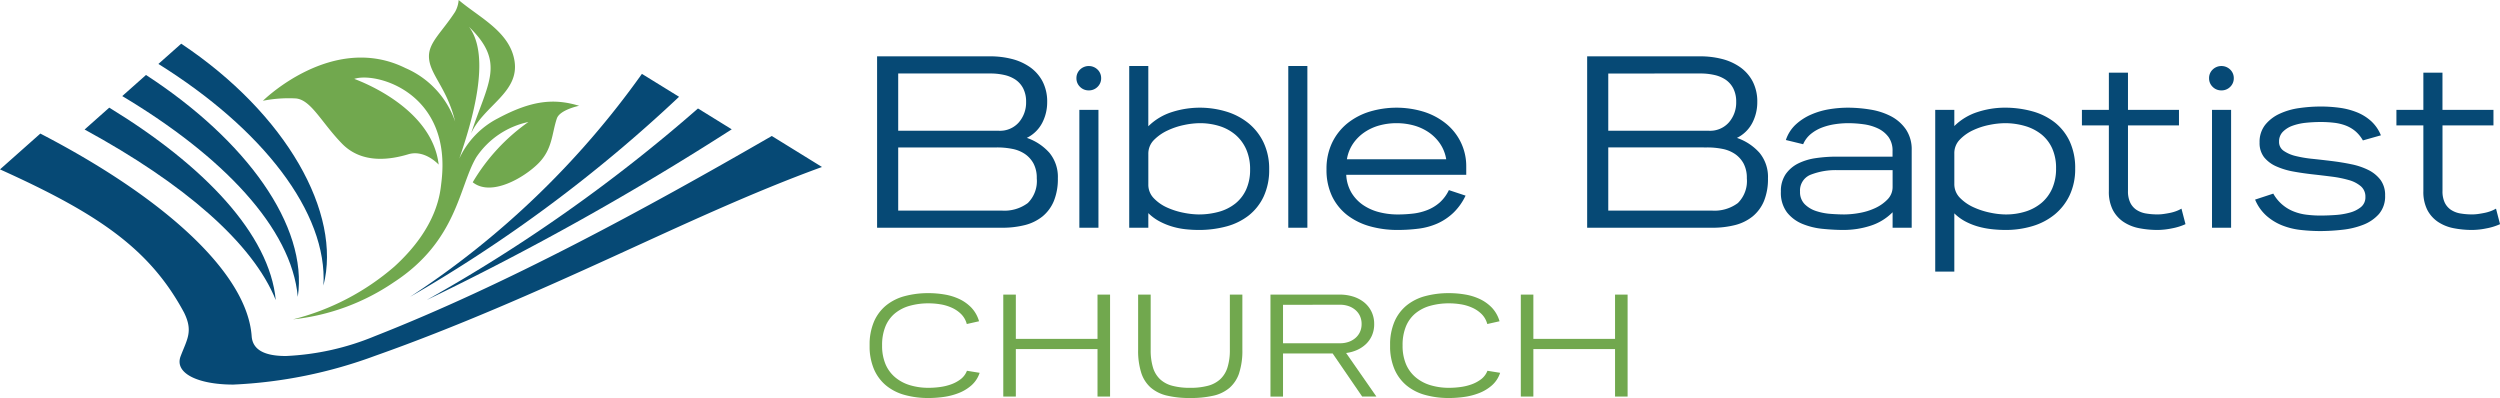 <svg id="Logo" xmlns="http://www.w3.org/2000/svg" xmlns:xlink="http://www.w3.org/1999/xlink" width="263.813" height="42" viewBox="0 0 263.813 42">
  <defs>
    <clipPath id="clip-path">
      <path id="Clip_4" data-name="Clip 4" d="M0,0H11.612V11.066H0Z" fill="none"/>
    </clipPath>
    <clipPath id="clip-path-3">
      <path id="Clip_30" data-name="Clip 30" d="M0,0H33.37V33.7H0Z" fill="none"/>
    </clipPath>
  </defs>
  <g id="Group_32" data-name="Group 32">
    <path id="Fill_1" data-name="Fill 1" d="M113.675,22.718H111.66V5.652h2.015V7.358a6.152,6.152,0,0,1,2.465-1.484,9.3,9.3,0,0,1,2.846-.456,10.8,10.8,0,0,1,2.927.385,6.774,6.774,0,0,1,2.359,1.169,5.56,5.56,0,0,1,1.576,2,6.636,6.636,0,0,1,.581,2.875,6.461,6.461,0,0,1-.581,2.805,5.883,5.883,0,0,1-1.576,2.033,6.741,6.741,0,0,1-2.335,1.228,9.774,9.774,0,0,1-2.857.409,13.513,13.513,0,0,1-1.458-.082,8.83,8.83,0,0,1-1.446-.281,6.855,6.855,0,0,1-1.34-.537,4.951,4.951,0,0,1-1.161-.853v6.147Zm5.311-15.663a8.537,8.537,0,0,0-1.577.175,7.515,7.515,0,0,0-1.742.562,4.626,4.626,0,0,0-1.41.993,2.029,2.029,0,0,0-.581,1.449V13.46a2.038,2.038,0,0,0,.593,1.472,4.734,4.734,0,0,0,1.434.995,8.07,8.07,0,0,0,1.766.572,8.271,8.271,0,0,0,1.611.187,6.888,6.888,0,0,0,2.135-.315,4.907,4.907,0,0,0,1.683-.923,4.233,4.233,0,0,0,1.114-1.519,5.177,5.177,0,0,0,.4-2.1A5.031,5.031,0,0,0,124,9.709a4.031,4.031,0,0,0-1.149-1.485,5.044,5.044,0,0,0-1.732-.876A7.559,7.559,0,0,0,118.986,7.054ZM152.34,18.439a19.024,19.024,0,0,1-2.11-.117,7.567,7.567,0,0,1-1.956-.48,5.693,5.693,0,0,1-1.66-1.017,4.681,4.681,0,0,1-1.2-1.706l1.92-.632a4.241,4.241,0,0,0,2.123,1.871,5.37,5.37,0,0,0,1.351.35,11.722,11.722,0,0,0,1.529.094c.482,0,1.008-.02,1.564-.059a7.5,7.5,0,0,0,1.53-.258,3.125,3.125,0,0,0,1.161-.584,1.318,1.318,0,0,0,.463-1.064,1.428,1.428,0,0,0-.475-1.121,3.3,3.3,0,0,0-1.267-.656,11.8,11.8,0,0,0-1.79-.363c-.657-.084-1.347-.166-2.051-.245s-1.386-.179-2.052-.3a7.83,7.83,0,0,1-1.79-.549,3.408,3.408,0,0,1-1.269-.959,2.435,2.435,0,0,1-.473-1.555,2.883,2.883,0,0,1,.592-1.859A4.208,4.208,0,0,1,148,6.061a7.3,7.3,0,0,1,2.073-.6,16.185,16.185,0,0,1,2.288-.164,14.8,14.8,0,0,1,1.944.129,7.666,7.666,0,0,1,1.825.468,5.055,5.055,0,0,1,1.518.934,4.131,4.131,0,0,1,1.042,1.508l-1.9.537a3.658,3.658,0,0,0-.806-.982,3.6,3.6,0,0,0-1-.585,5.14,5.14,0,0,0-1.21-.293,11.968,11.968,0,0,0-1.446-.082,15.18,15.18,0,0,0-1.565.082,5.891,5.891,0,0,0-1.41.315,2.709,2.709,0,0,0-1.019.644,1.453,1.453,0,0,0-.391,1.04,1.123,1.123,0,0,0,.487.959,3.733,3.733,0,0,0,1.267.549,12.709,12.709,0,0,0,1.79.3c.616.064,1.287.14,2.051.234.7.087,1.392.2,2.052.339a7.255,7.255,0,0,1,1.79.608,3.642,3.642,0,0,1,1.269,1.04,2.677,2.677,0,0,1,.485,1.648,2.856,2.856,0,0,1-.652,1.953,4.277,4.277,0,0,1-1.66,1.134,8.472,8.472,0,0,1-2.2.526A21.429,21.429,0,0,1,152.34,18.439Zm16-.117a10.2,10.2,0,0,1-1.98-.187,4.532,4.532,0,0,1-1.647-.666,3.43,3.43,0,0,1-1.126-1.263,4.212,4.212,0,0,1-.416-1.975V7.288h-2.844V5.652h2.844V1.725h2.016V5.652h5.381V7.288H165.19v6.92a2.777,2.777,0,0,0,.236,1.227,1.923,1.923,0,0,0,.652.76,2.6,2.6,0,0,0,1,.386,7.19,7.19,0,0,0,1.267.1,4.338,4.338,0,0,0,.617-.046c.219-.03.446-.07.676-.117a4.24,4.24,0,0,0,.652-.187,3.579,3.579,0,0,0,.546-.258l.426,1.637a6.129,6.129,0,0,1-1.422.443A7.771,7.771,0,0,1,168.341,18.322Zm-33.188,0a10.2,10.2,0,0,1-1.98-.187,4.519,4.519,0,0,1-1.647-.666,3.422,3.422,0,0,1-1.126-1.263,4.2,4.2,0,0,1-.416-1.975V7.288H127.14V5.652h2.844V1.725H132V5.652h5.382V7.288H132v6.92a2.774,2.774,0,0,0,.237,1.227,1.922,1.922,0,0,0,.652.76,2.6,2.6,0,0,0,.995.386,7.217,7.217,0,0,0,1.269.1,4.338,4.338,0,0,0,.617-.046c.221-.031.448-.07.676-.117a4.286,4.286,0,0,0,.652-.187,3.578,3.578,0,0,0,.546-.258l.426,1.637a6.125,6.125,0,0,1-1.423.443A7.766,7.766,0,0,1,135.153,18.322Zm-33.141,0c-.708,0-1.458-.039-2.229-.117a7.547,7.547,0,0,1-2.145-.526,4.009,4.009,0,0,1-1.623-1.216,3.433,3.433,0,0,1-.64-2.186,3.147,3.147,0,0,1,.509-1.846A3.543,3.543,0,0,1,97.211,11.3a6.134,6.134,0,0,1,1.872-.561,14.89,14.89,0,0,1,2.123-.152h5.95V10a2.435,2.435,0,0,0-.426-1.485,2.98,2.98,0,0,0-1.1-.9,5.115,5.115,0,0,0-1.518-.444,12.025,12.025,0,0,0-1.648-.117,9.6,9.6,0,0,0-1.363.105,6.622,6.622,0,0,0-1.375.351,4.277,4.277,0,0,0-1.185.678,2.831,2.831,0,0,0-.817,1.087L95.9,8.831a3.884,3.884,0,0,1,1.043-1.636,5.814,5.814,0,0,1,1.624-1.051,8.042,8.042,0,0,1,1.92-.562,12.309,12.309,0,0,1,1.956-.163,14.684,14.684,0,0,1,2.371.2,7.178,7.178,0,0,1,2.169.7,4.386,4.386,0,0,1,1.577,1.38,3.761,3.761,0,0,1,.617,2.209v8.181h-2.015V16.452a5.705,5.705,0,0,1-2.371,1.438A9.241,9.241,0,0,1,102.012,18.322Zm-.617-6.311a7.256,7.256,0,0,0-2.9.49,1.787,1.787,0,0,0-1.1,1.777,1.794,1.794,0,0,0,.5,1.332,3.041,3.041,0,0,0,1.221.725,6.419,6.419,0,0,0,1.529.292c.529.038,1.008.058,1.422.058a9.318,9.318,0,0,0,1.636-.163,6.559,6.559,0,0,0,1.66-.526,4.3,4.3,0,0,0,1.279-.912,1.855,1.855,0,0,0,.522-1.321V12.011ZM54.913,18.322a10.7,10.7,0,0,1-2.9-.385,7.026,7.026,0,0,1-2.383-1.169,5.6,5.6,0,0,1-1.612-1.987,6.453,6.453,0,0,1-.593-2.863,6.362,6.362,0,0,1,.593-2.805,5.963,5.963,0,0,1,1.6-2.034,7.061,7.061,0,0,1,2.347-1.239,9.85,9.85,0,0,1,5.619-.022,7.125,7.125,0,0,1,2.334,1.191,5.762,5.762,0,0,1,2.253,4.653V12.5H49.507a4.1,4.1,0,0,0,.545,1.882,4.2,4.2,0,0,0,1.221,1.3,5.341,5.341,0,0,0,1.7.76,7.789,7.789,0,0,0,1.944.245,14.081,14.081,0,0,0,1.647-.093,5.989,5.989,0,0,0,1.5-.373,4.469,4.469,0,0,0,1.293-.783,4.173,4.173,0,0,0,.983-1.321L62.1,14.7A6.182,6.182,0,0,1,60.8,16.522a6.007,6.007,0,0,1-1.658,1.112,7.123,7.123,0,0,1-1.98.548A17.39,17.39,0,0,1,54.913,18.322Zm-.1-11.268a6.855,6.855,0,0,0-1.79.234A5.273,5.273,0,0,0,51.452,8a4.607,4.607,0,0,0-1.21,1.192,4.111,4.111,0,0,0-.664,1.671H60.057a4.116,4.116,0,0,0-.665-1.671A4.6,4.6,0,0,0,58.184,8a5.3,5.3,0,0,0-1.576-.713A6.873,6.873,0,0,0,54.817,7.054ZM33.933,18.322a12.82,12.82,0,0,1-1.434-.082,7.8,7.8,0,0,1-1.412-.293,7.138,7.138,0,0,1-1.316-.549,5.021,5.021,0,0,1-1.149-.853v1.543H26.606V1.023h2.015V7.382a6.2,6.2,0,0,1,2.512-1.507,9.649,9.649,0,0,1,5.749-.035,6.923,6.923,0,0,1,2.335,1.239,5.9,5.9,0,0,1,1.576,2.034,6.46,6.46,0,0,1,.582,2.805,6.634,6.634,0,0,1-.582,2.875,5.544,5.544,0,0,1-1.576,2,6.576,6.576,0,0,1-2.359,1.158A11.075,11.075,0,0,1,33.933,18.322Zm.095-11.268a8.373,8.373,0,0,0-1.612.187,7.7,7.7,0,0,0-1.766.586,4.908,4.908,0,0,0-1.434,1,2.039,2.039,0,0,0-.593,1.473V13.53a2.029,2.029,0,0,0,.581,1.449,4.459,4.459,0,0,0,1.41.982,7.835,7.835,0,0,0,1.742.549,8.558,8.558,0,0,0,1.577.175,7.889,7.889,0,0,0,2.133-.28,4.879,4.879,0,0,0,1.731-.865,4.018,4.018,0,0,0,1.149-1.485,5.029,5.029,0,0,0,.416-2.116,5.165,5.165,0,0,0-.4-2.1,4.329,4.329,0,0,0-1.114-1.532A4.822,4.822,0,0,0,36.16,7.37,6.906,6.906,0,0,0,34.027,7.054ZM142.882,18.088h-2.015V5.652h2.015V18.087Zm-54.77,0H74.93V0H86.88a9.231,9.231,0,0,1,2.254.272,5.852,5.852,0,0,1,1.912.853,4.3,4.3,0,0,1,1.337,1.5,4.615,4.615,0,0,1,.5,2.21,4.707,4.707,0,0,1-.536,2.209,3.628,3.628,0,0,1-1.612,1.564,5.62,5.62,0,0,1,2.385,1.576,3.99,3.99,0,0,1,.891,2.687,6.181,6.181,0,0,1-.418,2.391A4.18,4.18,0,0,1,92.4,16.887a4.836,4.836,0,0,1-1.86.918A9.659,9.659,0,0,1,88.112,18.088ZM77.158,9.613V16.28H88.112a4.122,4.122,0,0,0,2.725-.8,3.265,3.265,0,0,0,.943-2.611,3.215,3.215,0,0,0-.34-1.551,2.9,2.9,0,0,0-.9-1.006,3.588,3.588,0,0,0-1.324-.543,8.2,8.2,0,0,0-1.624-.155Zm0-7.8V7.855H87.8a2.643,2.643,0,0,0,2.083-.878,3.185,3.185,0,0,0,.774-2.171,3.056,3.056,0,0,0-.3-1.408,2.515,2.515,0,0,0-.813-.931,3.478,3.478,0,0,0-1.193-.5,6.467,6.467,0,0,0-1.441-.156ZM45.406,18.088H43.391V1.023h2.015V18.087Zm-22.047,0H21.344V5.652h2.015V18.087Zm-10.178,0H0V0H11.95A9.231,9.231,0,0,1,14.2.272a5.851,5.851,0,0,1,1.912.853,4.3,4.3,0,0,1,1.337,1.5,4.615,4.615,0,0,1,.5,2.21,4.707,4.707,0,0,1-.536,2.209A3.627,3.627,0,0,1,15.8,8.605a5.619,5.619,0,0,1,2.385,1.576,3.994,3.994,0,0,1,.891,2.687,6.16,6.16,0,0,1-.419,2.391,4.165,4.165,0,0,1-1.192,1.628,4.848,4.848,0,0,1-1.86.918A9.659,9.659,0,0,1,13.182,18.088ZM2.228,9.613h0V16.28H13.182a4.122,4.122,0,0,0,2.725-.8,3.265,3.265,0,0,0,.943-2.611,3.215,3.215,0,0,0-.34-1.551,2.9,2.9,0,0,0-.9-1.006,3.6,3.6,0,0,0-1.324-.543,8.2,8.2,0,0,0-1.624-.155H2.228Zm0-7.8h0V7.855h10.64a2.643,2.643,0,0,0,2.083-.878,3.185,3.185,0,0,0,.773-2.171,3.043,3.043,0,0,0-.3-1.408,2.5,2.5,0,0,0-.812-.931,3.478,3.478,0,0,0-1.193-.5,6.467,6.467,0,0,0-1.441-.156H2.228ZM141.862,3.595a1.269,1.269,0,0,1-.925-.374,1.236,1.236,0,0,1-.379-.911,1.237,1.237,0,0,1,.379-.912,1.329,1.329,0,0,1,1.85,0,1.241,1.241,0,0,1,.379.912,1.24,1.24,0,0,1-.379.911A1.273,1.273,0,0,1,141.862,3.595Zm-119.522,0a1.269,1.269,0,0,1-.925-.374,1.236,1.236,0,0,1-.379-.911,1.237,1.237,0,0,1,.379-.912,1.33,1.33,0,0,1,1.85,0,1.241,1.241,0,0,1,.379.912,1.24,1.24,0,0,1-.379.911A1.273,1.273,0,0,1,22.34,3.595Z" transform="translate(92.555 5.944)" fill="#064975"/>
    <g id="Group_5" data-name="Group 5" transform="translate(91.765 30.934)">
      <path id="Clip_4-2" data-name="Clip 4" d="M0,0H11.612V11.066H0Z" fill="none"/>
      <g id="Group_5-2" data-name="Group 5" clip-path="url(#clip-path)">
        <path id="Fill_3" data-name="Fill 3" d="M10.739,9.737a4.553,4.553,0,0,1-1.34.807,6.974,6.974,0,0,1-1.574.408,11.545,11.545,0,0,1-1.59.115A9.324,9.324,0,0,1,3.7,10.743a5.284,5.284,0,0,1-1.964-1A4.586,4.586,0,0,1,.46,8.023,6.193,6.193,0,0,1,0,5.518,6.2,6.2,0,0,1,.46,3.012,4.526,4.526,0,0,1,1.738,1.3,5.269,5.269,0,0,1,3.7.315,9.557,9.557,0,0,1,6.235,0,10.119,10.119,0,0,1,7.887.139,5.991,5.991,0,0,1,9.453.615a4.328,4.328,0,0,1,1.278.907,3.472,3.472,0,0,1,.818,1.445l-1.294.292a2.3,2.3,0,0,0-.6-1.053,3.352,3.352,0,0,0-1-.676,4.776,4.776,0,0,0-1.2-.354,7.777,7.777,0,0,0-1.208-.1,7.328,7.328,0,0,0-2.018.261,4.229,4.229,0,0,0-1.559.8,3.527,3.527,0,0,0-1,1.375,5.181,5.181,0,0,0-.351,2.006,4.993,4.993,0,0,0,.358,1.975A3.689,3.689,0,0,0,2.7,8.884a4.368,4.368,0,0,0,1.558.83A6.8,6.8,0,0,0,6.25,9.99a9.042,9.042,0,0,0,1.13-.077,5.642,5.642,0,0,0,1.185-.276,3.774,3.774,0,0,0,1.028-.545,2.042,2.042,0,0,0,.679-.9l1.34.215a3.021,3.021,0,0,1-.873,1.33" transform="translate(0)" fill="#71a84e"/>
      </g>
    </g>
    <path id="Fill_6" data-name="Fill 6" d="M9.944,10.758V5.748H1.325v5.01H0V0H1.325V4.672H9.944V0h1.325V10.758Z" transform="translate(105.871 31.088)" fill="#71a84e"/>
    <path id="Fill_8" data-name="Fill 8" d="M10.669,8.261A3.569,3.569,0,0,1,9.656,9.829a3.944,3.944,0,0,1-1.715.838,10.752,10.752,0,0,1-2.455.246,10.331,10.331,0,0,1-2.439-.254,4,4,0,0,1-1.715-.845A3.508,3.508,0,0,1,.327,8.246,7.7,7.7,0,0,1,0,5.825V0H1.325V5.825a6.229,6.229,0,0,0,.242,1.868A2.83,2.83,0,0,0,2.315,8.93a3,3,0,0,0,1.294.691,7.151,7.151,0,0,0,1.878.216,7.156,7.156,0,0,0,1.878-.216,3.067,3.067,0,0,0,1.3-.691A2.863,2.863,0,0,0,9.43,7.685a6.072,6.072,0,0,0,.25-1.86V0H11V5.825a7.593,7.593,0,0,1-.335,2.437" transform="translate(120.101 31.088)" fill="#71a84e"/>
    <path id="Fill_10" data-name="Fill 10" d="M1.325,10.76H0V0H7.341A4.627,4.627,0,0,1,8.7.2,3.52,3.52,0,0,1,9.85.791a2.879,2.879,0,0,1,.795.976,2.934,2.934,0,0,1,.3,1.337,2.972,2.972,0,0,1-.234,1.206,2.811,2.811,0,0,1-.639.915,3.361,3.361,0,0,1-.943.623,4.1,4.1,0,0,1-1.146.314l3.194,4.594-1.5,0L6.562,6.21H1.325v4.549Zm0-9.685V5.134H7.357a2.7,2.7,0,0,0,.873-.139,2.218,2.218,0,0,0,.717-.4,1.882,1.882,0,0,0,.491-.638A1.984,1.984,0,0,0,9.617,3.1a1.992,1.992,0,0,0-.178-.853,1.891,1.891,0,0,0-.491-.638,2.238,2.238,0,0,0-.717-.4,2.7,2.7,0,0,0-.873-.139Z" transform="translate(134.066 31.088)" fill="#71a84e"/>
    <g id="Group_14" data-name="Group 14" transform="translate(146.69 30.934)">
      <path id="Clip_13-2" data-name="Clip 13" d="M0,0H11.612V11.066H0Z" fill="none"/>
      <g id="Group_14-2" data-name="Group 14" clip-path="url(#clip-path)">
        <path id="Fill_12" data-name="Fill 12" d="M10.739,9.737a4.553,4.553,0,0,1-1.34.807,6.974,6.974,0,0,1-1.574.408,11.545,11.545,0,0,1-1.59.115A9.324,9.324,0,0,1,3.7,10.743a5.284,5.284,0,0,1-1.964-1A4.586,4.586,0,0,1,.46,8.023,6.193,6.193,0,0,1,0,5.518,6.2,6.2,0,0,1,.46,3.012,4.526,4.526,0,0,1,1.738,1.3,5.269,5.269,0,0,1,3.7.315,9.557,9.557,0,0,1,6.235,0,10.119,10.119,0,0,1,7.887.139,5.991,5.991,0,0,1,9.453.615a4.328,4.328,0,0,1,1.278.907,3.472,3.472,0,0,1,.818,1.445l-1.294.292a2.3,2.3,0,0,0-.6-1.053,3.352,3.352,0,0,0-1-.676,4.776,4.776,0,0,0-1.2-.354,7.777,7.777,0,0,0-1.208-.1,7.328,7.328,0,0,0-2.018.261,4.229,4.229,0,0,0-1.559.8,3.527,3.527,0,0,0-1,1.375,5.181,5.181,0,0,0-.351,2.006,4.993,4.993,0,0,0,.358,1.975A3.689,3.689,0,0,0,2.7,8.884a4.368,4.368,0,0,0,1.558.83A6.8,6.8,0,0,0,6.25,9.99a9.042,9.042,0,0,0,1.13-.077,5.642,5.642,0,0,0,1.185-.276,3.774,3.774,0,0,0,1.028-.545,2.042,2.042,0,0,0,.679-.9l1.34.215a3.021,3.021,0,0,1-.873,1.33" transform="translate(0)" fill="#71a84e"/>
      </g>
    </g>
    <path id="Fill_15" data-name="Fill 15" d="M9.944,10.758V5.748H1.325v5.01H0V0H1.325V4.672H9.944V0h1.325V10.758Z" transform="translate(160.484 31.088)" fill="#71a84e"/>
    <path id="Fill_17" data-name="Fill 17" d="M17.415,25.523C19.379,17.9,13.525,7.412,2.407,0L0,2.138C10.957,8.972,17.874,17.809,17.415,25.523" transform="translate(16.716 4.61)" fill="#064975"/>
    <path id="Fill_19" data-name="Fill 19" d="M24.472,0A91.259,91.259,0,0,1,0,23.532,152.331,152.331,0,0,0,28.392,2.418Z" transform="translate(43.266 7.795)" fill="#064975"/>
    <path id="Fill_21" data-name="Fill 21" d="M32.206,2.2,28.645,0A168.468,168.468,0,0,1,0,20.219,303.346,303.346,0,0,0,32.206,2.2" transform="translate(45.01 11.446)" fill="#064975"/>
    <path id="Fill_23" data-name="Fill 23" d="M86.7,3.5,81.445.254c-13.613,7.857-28.084,15.7-41.9,21.126a27.6,27.6,0,0,1-9.376,2.092c-2.418,0-3.516-.748-3.612-2.092-.473-6.659-9.207-14.6-22.3-21.38L0,3.778C10.336,8.441,15.809,12.15,19.429,18.9c.962,1.968.324,2.778-.367,4.592s1.854,2.995,5.56,2.995A49.35,49.35,0,0,0,39.6,23.445c8.543-3.019,16.989-6.755,25.018-10.418,7.374-3.365,14.7-6.8,22.118-9.5L86.7,3.5" transform="translate(0 14.096)" fill="#064975"/>
    <path id="Fill_25" data-name="Fill 25" d="M18.525,23.415C19.623,15.92,13.089,6.88,2.507,0L0,2.227C10.573,8.543,17.868,16.143,18.525,23.415" transform="translate(12.9 7.912)" fill="#064975"/>
    <path id="Fill_27" data-name="Fill 27" d="M20.172,20.305C19.514,13.384,12.657,6.141,2.6,0L0,2.308C10.454,8,17.748,14.275,20.172,20.305" transform="translate(8.928 11.359)" fill="#064975"/>
    <g id="Group_31" data-name="Group 31" transform="translate(27.743)">
      <path id="Clip_30-2" data-name="Clip 30" d="M0,0H33.37V33.7H0Z" fill="none"/>
      <g id="Group_31-2" data-name="Group 31" clip-path="url(#clip-path-3)">
        <path id="Fill_29" data-name="Fill 29" d="M33.37,11.163s-2.041.419-2.351,1.339c-.536,1.586-.448,3.221-1.935,4.723S24.1,20.8,22.142,19.234a20.5,20.5,0,0,1,5.876-6.36,8.781,8.781,0,0,0-5.488,3.7c-1.841,3.053-1.987,8.833-8.708,13.208A23.268,23.268,0,0,1,3.177,33.7,26.012,26.012,0,0,0,13.87,28.133c4.643-4.227,4.841-7.908,4.962-8.877,1.18-9.47-6.872-11.7-9.193-10.933-.031.011,8.182,2.785,8.909,9.048,0,0-1.46-1.616-3.2-1.093-1.759.529-4.837,1.1-7-1.12s-3.264-4.624-4.869-4.77A13.957,13.957,0,0,0,0,10.635S7.337,3.373,15.034,7.18a9.534,9.534,0,0,1,5.253,5.646c-.869-3.616-2.748-5-2.765-6.867-.013-1.49,1.351-2.548,2.747-4.689A2.944,2.944,0,0,0,20.656,0c2.184,1.85,5.373,3.328,5.889,6.39.57,3.38-3.254,4.741-4.581,7.707,1.741-5.349,3.706-7.468-.214-11.264,2.374,3.14.312,10.029-1.028,13.906a9.024,9.024,0,0,1,4.066-4.244c3.551-1.9,5.906-2.141,8.582-1.331" transform="translate(0 0)" fill="#71a84e"/>
      </g>
    </g>
  </g>
</svg>
